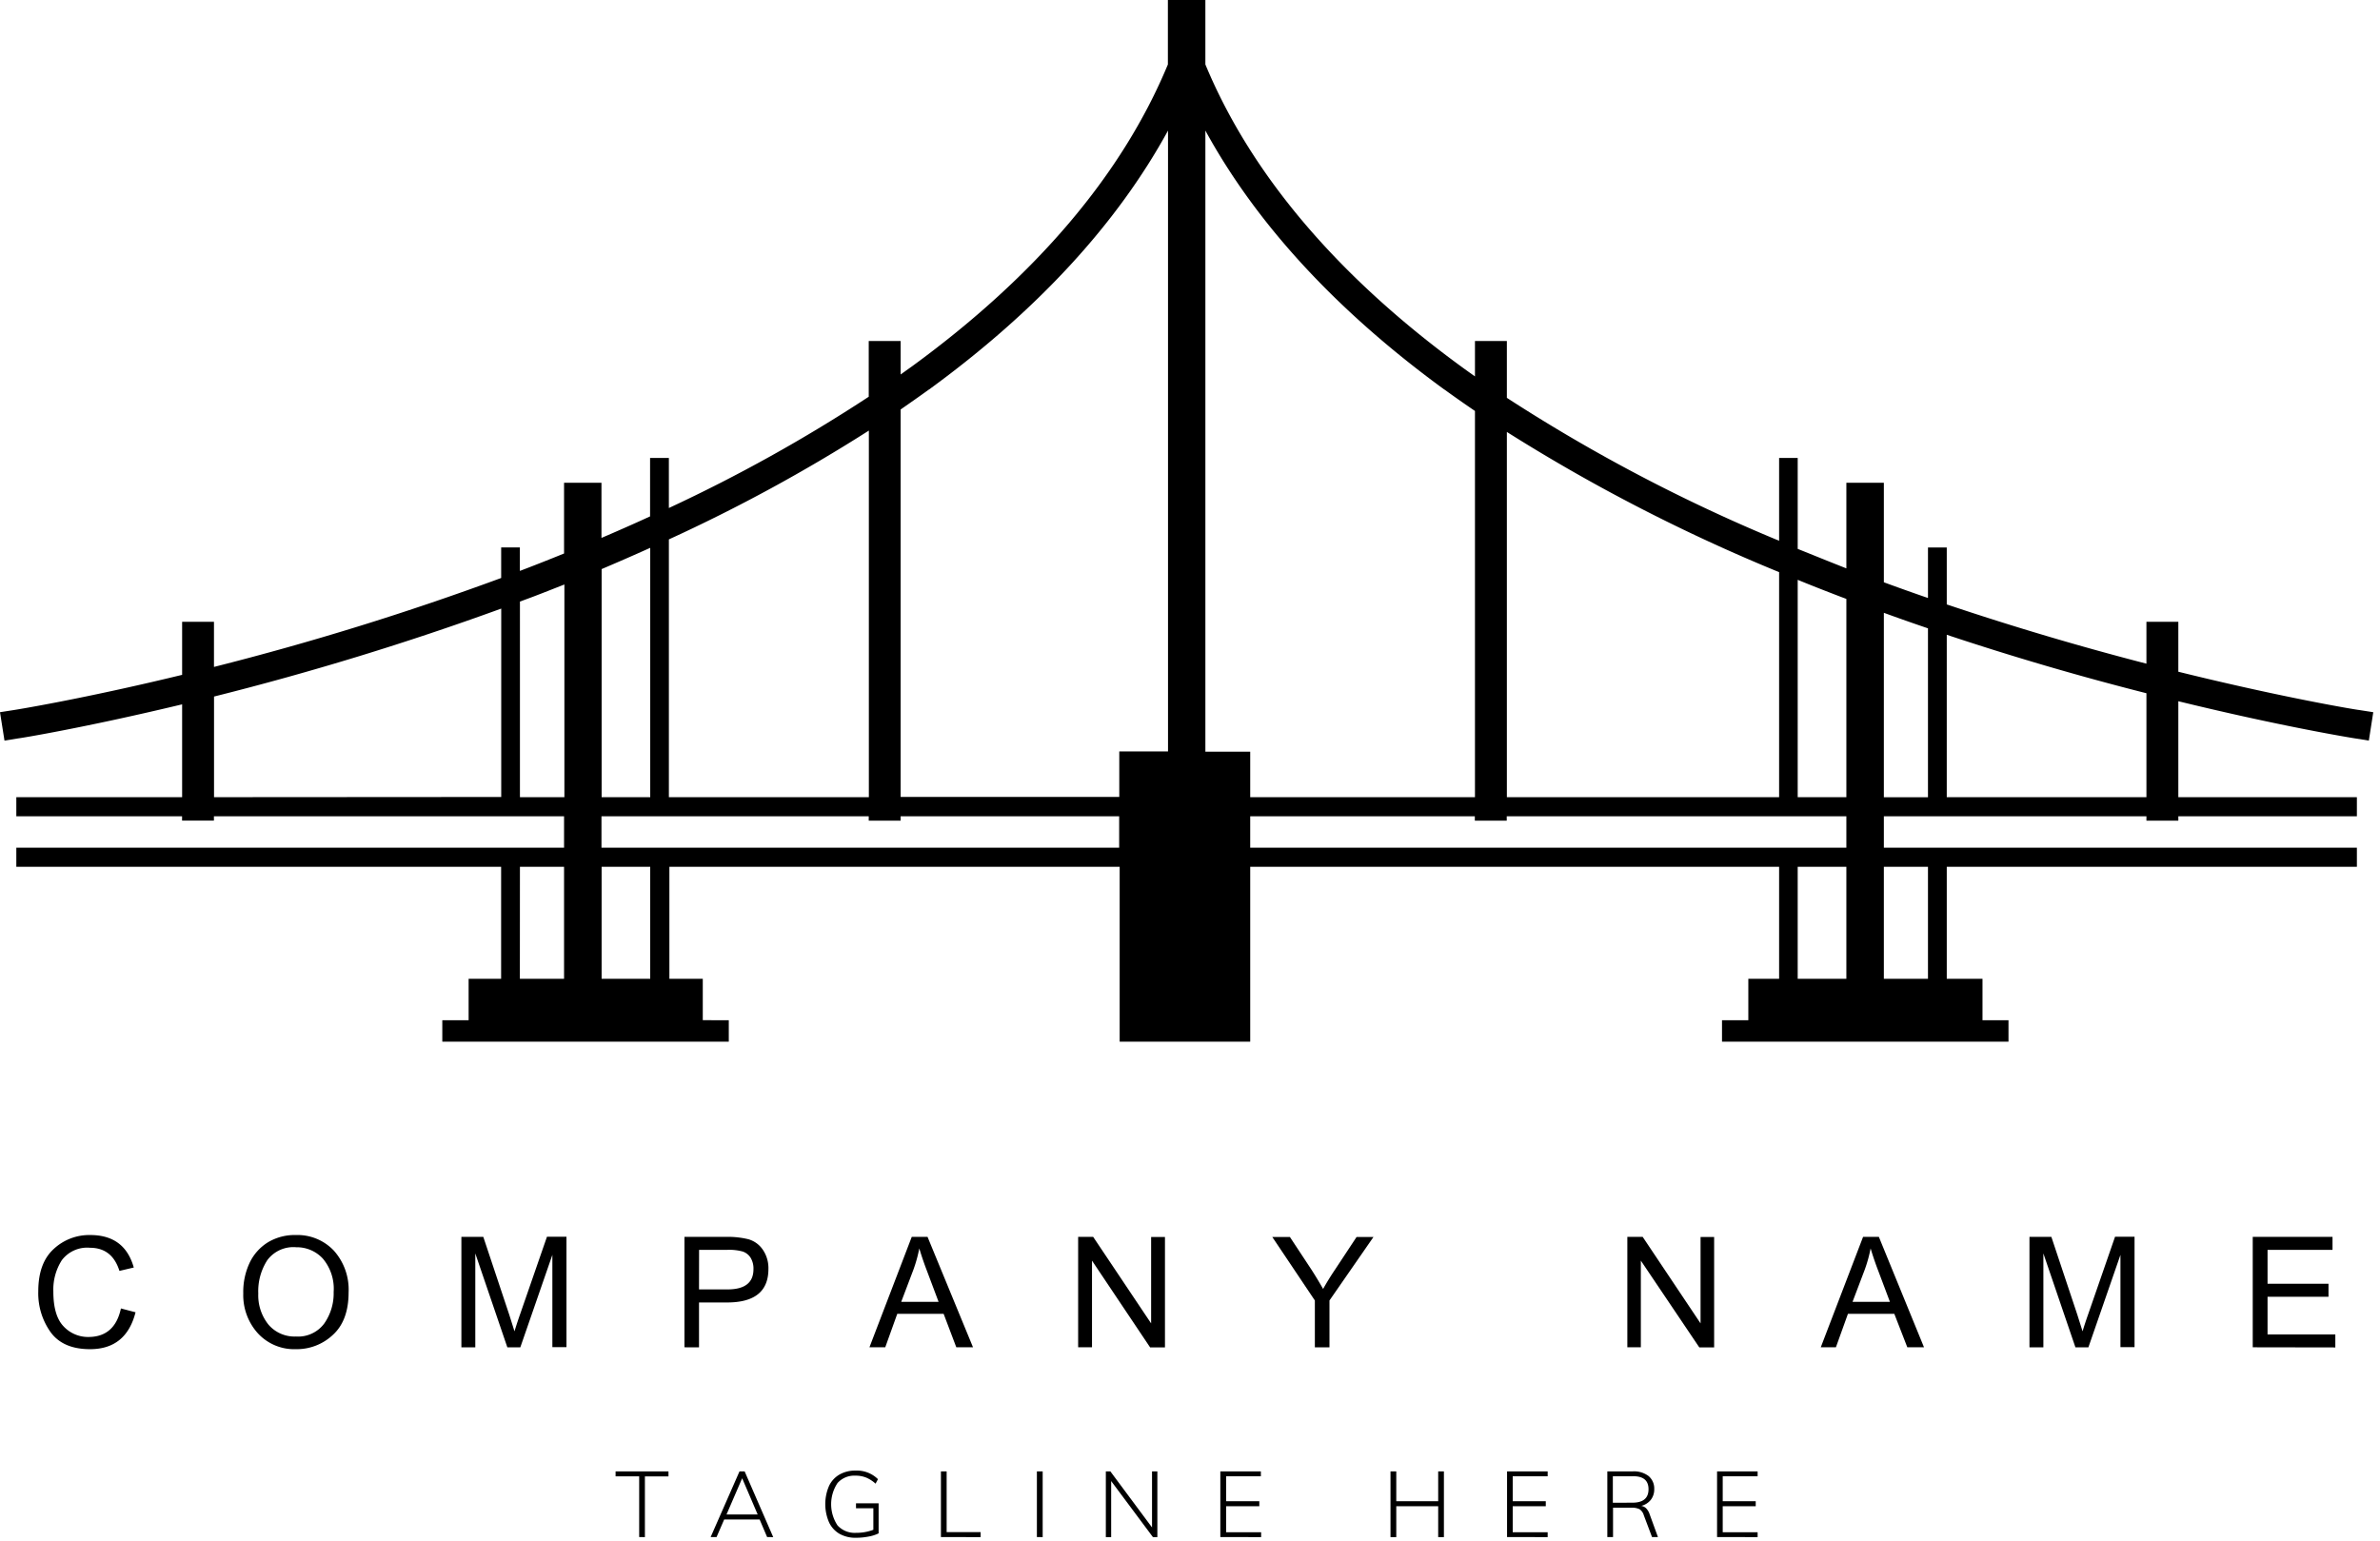 <svg xmlns="http://www.w3.org/2000/svg" width="210" height="136" fill="none" viewBox="0 0 210 136"><path fill="currentColor" d="M207.76 65.158l1.256.2.39-2.505-1.25-.195c-.115 0-6.461-1.032-15.95-3.377v-4.408h-2.815v3.698a258.185 258.185 0 0 1-17.618-5.23v-5.027h-1.657v4.46a189.46 189.46 0 0 1-3.893-1.387v-8.784h-3.308v7.557c-1.456-.573-2.866-1.147-4.294-1.72v-8.027h-1.64v7.31a147.868 147.868 0 0 1-24.022-12.613v-5.016h-2.815v3.124c-.401-.286-.808-.573-1.198-.86-10.951-7.998-18.57-16.987-22.589-26.67V0h-3.308v5.687c-4.013 9.678-11.604 18.633-22.56 26.631l-1.02.728v-2.952h-2.816v4.919a138.64 138.64 0 0 1-17.635 9.82v-4.42H57.36v5.16a174.694 174.694 0 0 1-4.289 1.898v-4.867H49.77v6.243c-1.198.487-2.408.969-3.64 1.439l-.259.097v-2.07h-1.65v2.695a249.792 249.792 0 0 1-25.341 7.85v-3.985h-2.81v4.684c-8.858 2.15-14.706 3.084-14.82 3.101L0 62.853l.396 2.506 1.25-.201c.108 0 5.779-.923 14.424-2.998v8.192H1.44v1.686h14.625v.384h2.81v-.384H49.77v2.775H1.44v1.685h42.776v9.884h-2.867v3.652h-2.322v1.898h25.278v-1.898H62.01v-3.652h-2.946v-9.884h39.73v15.434h11.519V76.498h46.668v9.884h-2.717v3.652h-2.322v1.898h25.278v-1.898h-2.294v-3.652h-3.153v-9.884h36.188v-1.685h-41.738v-2.775h23.168v.384h2.815v-.384h15.755v-1.686h-15.755v-8.468c9.277 2.27 15.44 3.257 15.554 3.274zm-45.349-12.493l.504.19v17.497h-4.294V51.17c1.227.505 2.505 1.003 3.79 1.496zm-5.43-2.172v19.86h-24.022V38.12a155.125 155.125 0 0 0 24.022 12.373zm-29.532-16.117a108.79 108.79 0 0 0 2.695 1.892v34.084h-19.831V66.34h-3.956V11.524c4.512 8.25 11.581 15.92 21.081 22.852h.011zm-45.475 0c9.505-6.931 16.569-14.596 21.086-22.852v54.792h-4.3v4.013H79.468V36.137c.843-.585 1.68-1.17 2.494-1.76h.012zm-5.31 3.63v32.346H59.019v-22.75a144.881 144.881 0 0 0 17.635-9.596h.012zM57.373 48.353v21.998h-4.288V50.223a224.414 224.414 0 0 0 4.277-1.87h.011zM18.885 70.352v-8.88a256.195 256.195 0 0 0 25.341-7.763v16.626l-25.34.017zm26.992 0V53.09l1.147-.425c.934-.355 1.857-.722 2.775-1.083v18.77h-3.922zm0 6.146h3.893v9.884h-3.899l.006-9.884zm11.495 9.884h-4.288v-9.884h4.288v9.884zm-4.3-11.57v-2.774h23.581v.384h2.815v-.384H98.75v2.775H53.072zm105.549 1.686h4.294v9.884h-4.294v-9.884zm11.495 0v9.884h-3.893v-9.884h3.893zm-7.201-1.685h-52.602v-2.775h19.82v.384h2.815v-.384h29.967v2.775zm3.308-20.732c1.307.476 2.609.935 3.893 1.37v14.907h-3.893V54.081zm23.168 16.271h-17.618V56.02a250.908 250.908 0 0 0 17.618 5.16v9.173zM10.67 115.473l1.29.338c-.555 2.171-1.892 3.256-4.014 3.256-1.582 0-2.734-.493-3.468-1.484a5.919 5.919 0 0 1-1.101-3.624c0-1.647.447-2.886 1.342-3.715a4.59 4.59 0 0 1 3.245-1.25c2.023 0 3.302.952 3.84 2.867l-1.266.298c-.425-1.357-1.288-2.037-2.592-2.041a2.8 2.8 0 0 0-2.494 1.101 4.81 4.81 0 0 0-.745 2.763c0 1.41.298 2.437.894 3.062a2.948 2.948 0 0 0 2.242.946c1.525-.016 2.467-.855 2.827-2.517zm10.795-1.325a6.027 6.027 0 0 1 .573-2.729 4.284 4.284 0 0 1 1.611-1.788 4.58 4.58 0 0 1 2.46-.637 4.409 4.409 0 0 1 3.354 1.382 5.16 5.16 0 0 1 1.296 3.669c0 1.657-.459 2.913-1.382 3.755a4.643 4.643 0 0 1-3.268 1.267 4.352 4.352 0 0 1-3.365-1.41 5.023 5.023 0 0 1-1.279-3.509zm1.325 0a4.124 4.124 0 0 0 .894 2.747 3.017 3.017 0 0 0 2.43 1.054 2.867 2.867 0 0 0 2.495-1.146 4.638 4.638 0 0 0 .831-2.781 4.126 4.126 0 0 0-.957-2.952 3.123 3.123 0 0 0-2.345-.998 2.861 2.861 0 0 0-2.557 1.147 5.044 5.044 0 0 0-.791 2.947v-.018zm17.921 4.754v-9.747h1.933l2.293 6.88.459 1.456a37.6 37.6 0 0 1 .521-1.582l2.345-6.765h1.72v9.746h-1.244v-8.147l-2.827 8.159h-1.146l-2.827-8.285v8.285h-1.227zm19.683-.001v-9.746h3.675a7.704 7.704 0 0 1 1.949.206c.52.144.973.467 1.278.912.348.504.525 1.107.505 1.72 0 1.964-1.21 2.948-3.63 2.952h-2.493v3.962l-1.284-.006zm1.284-5.108h2.511c1.529 0 2.293-.594 2.293-1.783a1.838 1.838 0 0 0-.258-1.021 1.33 1.33 0 0 0-.688-.539 4.544 4.544 0 0 0-1.358-.149h-2.494l-.006 3.492zm15.038 5.108l3.733-9.746h1.393l4.013 9.746H84.38l-1.118-2.952H79.17l-1.06 2.952h-1.394zm2.804-4.013h3.296l-1.014-2.7a27.636 27.636 0 0 1-.688-2.013 12.268 12.268 0 0 1-.516 1.869l-1.078 2.844zm15.611 4.013v-9.746h1.325l5.114 7.636v-7.625h1.221v9.747h-1.307l-5.131-7.66v7.648H95.13zm20.886.001v-4.134l-3.755-5.601h1.554l1.932 2.929c.333.522.665 1.072.998 1.657.292-.527.642-1.101 1.06-1.72l1.892-2.866h1.491l-3.882 5.601v4.134h-1.29zm27.572-.001v-9.746h1.353l5.108 7.636v-7.625h1.198v9.747h-1.307l-5.16-7.66v7.648h-1.192zm17.067 0l3.733-9.746h1.393l3.984 9.746h-1.473l-1.147-2.952h-4.093l-1.061 2.952h-1.336zm2.804-4.013h3.297l-1.015-2.7a27.5 27.5 0 0 1-.688-2.013 12.315 12.315 0 0 1-.516 1.869l-1.078 2.844zm15.611 4.014v-9.747h1.932l2.294 6.88.458 1.456c.126-.418.298-.946.522-1.582l2.345-6.765h1.72v9.746h-1.244v-8.147l-2.827 8.159h-1.146l-2.827-8.285v8.285h-1.227zm19.7-.001v-9.746h7.04v1.146h-5.733v2.993h5.378v1.147h-5.378v3.325h5.98v1.147l-7.287-.012zM56.398 135.648v-5.361h-2.082v-.435h4.667v.441h-2.08v5.361l-.505-.006zm11.288 0l-.659-1.548h-3.13l-.671 1.548h-.522l2.546-5.796h.453l2.522 5.802-.539-.006zm-3.583-1.99h2.752l-1.37-3.199-1.382 3.199zm13.422-.986v2.649c-.276.135-.57.229-.872.281-.368.073-.742.11-1.118.109a2.858 2.858 0 0 1-1.462-.35 2.29 2.29 0 0 1-.928-1.026 4.05 4.05 0 0 1 0-3.188c.196-.424.519-.778.923-1.014a2.771 2.771 0 0 1 1.427-.35 2.634 2.634 0 0 1 1.972.757l-.212.395a2.88 2.88 0 0 0-.837-.539 2.446 2.446 0 0 0-.934-.166 1.983 1.983 0 0 0-1.583.648 3.383 3.383 0 0 0 0 3.744 2.052 2.052 0 0 0 1.634.653 4.245 4.245 0 0 0 1.525-.269v-1.898h-1.53v-.436h1.995zm5.498 2.976v-5.796h.504v5.36h2.999v.442l-3.503-.006zm8.467 0v-5.796h.511v5.802l-.51-.006zm10.16-5.796h.47v5.802h-.39l-3.686-4.948v4.948h-.47v-5.802h.4l3.676 4.947v-4.947zm6.026 5.796v-5.796h3.577v.43h-3.061v2.201h2.924v.447h-2.924v2.294h3.084v.43l-3.6-.006zm19.223-5.796h.505v5.802h-.505v-2.724h-3.698v2.724h-.51v-5.802h.51v2.631h3.698v-2.631zm6.077 5.796v-5.796h3.583v.43h-3.084v2.201h2.918v.447h-2.918v2.294h3.084v.43l-3.583-.006zm13.313 0h-.522l-.728-1.932a.945.945 0 0 0-.378-.528 1.58 1.58 0 0 0-.711-.132h-1.623v2.592h-.504v-5.796h2.241c.501-.033.996.114 1.399.412a1.434 1.434 0 0 1 .499 1.147 1.49 1.49 0 0 1-.298.946 1.548 1.548 0 0 1-.849.539.797.797 0 0 1 .43.212c.138.144.241.316.304.505l.74 2.035zm-2.259-3.033c.952 0 1.428-.396 1.428-1.187s-.476-1.173-1.428-1.146h-1.72v2.339l1.72-.006zm7.476 3.033v-5.796h3.578v.43h-3.079v2.201h2.912v.447h-2.912v2.294h3.079v.43l-3.578-.006z"/></svg>